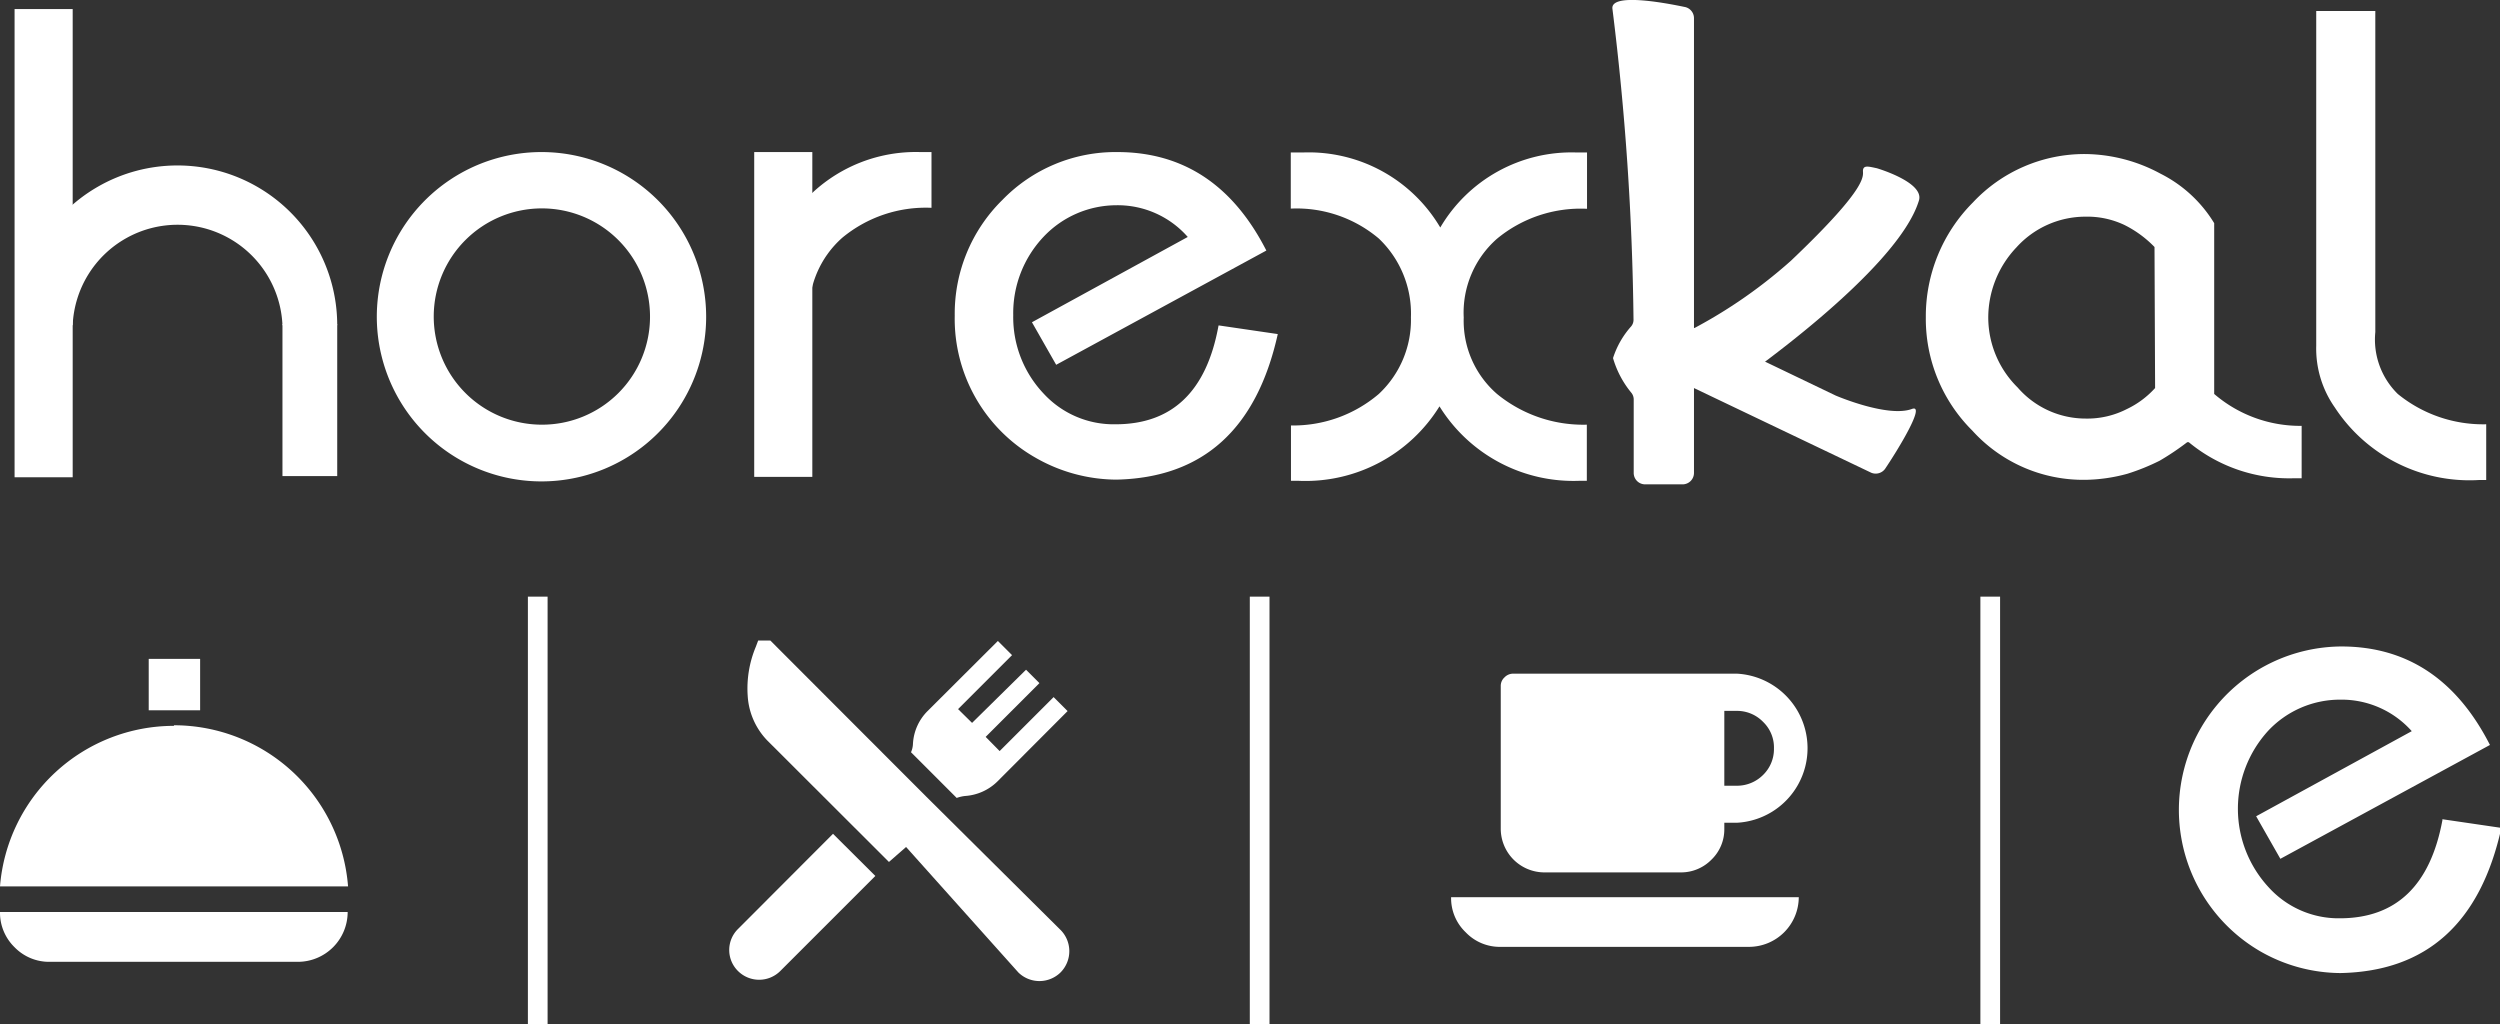 <svg xmlns="http://www.w3.org/2000/svg" viewBox="0 0 126.92 51.99"><rect x="0" y="0" width="126.92" height="51.99" fill="#333333" stroke="none"/><defs><style>.cls-1{fill:#fff;}</style></defs><g id="Capa_2" data-name="Capa 2"><g id="Capa_1-2" data-name="Capa 1"><polygon class="cls-1" points="14.34 16.46 17.12 16.46 17.12 24.17 14.34 24.17 14.34 16.46 14.34 16.46"></polygon><polygon class="cls-1" points="0.74 0.46 3.69 0.46 3.69 24.23 0.74 24.23 0.74 0.46 0.74 0.46"></polygon><path class="cls-1" d="M41.08,16a5,5,0,0,1,1.68-3.93,6.65,6.65,0,0,1,4.53-1.52V7.72H46.7a7.69,7.69,0,0,0-6.83,3.78c-1.6-2.52-1.63,11.46,0,9"></path><polygon class="cls-1" points="38.29 7.72 41.24 7.72 41.24 24.21 38.29 24.21 38.29 7.72 38.29 7.72"></polygon><path class="cls-1" d="M27.5,7.72a8.36,8.36,0,1,0,8.35,8.36A8.36,8.36,0,0,0,27.5,7.72Zm0,13.84A5.49,5.49,0,1,1,33,16.08,5.48,5.48,0,0,1,27.5,21.56Z"></path><path class="cls-1" d="M3.69,16.51a5.33,5.33,0,0,1,10.65,0h2.78a8.11,8.11,0,1,0-16.22,0Z"></path><path class="cls-1" d="M65.53,7.74v2.85A6.47,6.47,0,0,1,70,12.11a5.26,5.26,0,0,1,1.63,4A5.14,5.14,0,0,1,70,20a6.7,6.7,0,0,1-4.46,1.6v2.81h.39a8,8,0,0,0,7.15-3.78,8,8,0,0,0,7.09,3.78h.39V21.56A6.91,6.91,0,0,1,76,20a4.92,4.92,0,0,1-1.69-3.88,5,5,0,0,1,1.69-4,6.67,6.67,0,0,1,4.57-1.52V7.74H80a7.73,7.73,0,0,0-6.88,3.81,7.76,7.76,0,0,0-6.94-3.81Z"></path><path class="cls-1" d="M61.86,16.54q-.91,5-5.23,5A4.83,4.83,0,0,1,53,20a5.64,5.64,0,0,1-1.56-4A5.64,5.64,0,0,1,53,12a5.1,5.1,0,0,1,3.67-1.58,4.73,4.73,0,0,1,3.63,1.61l-7.91,4.33,1.23,2.16,10.67-5.8q-2.55-5-7.57-5a8,8,0,0,0-5.83,2.43,8.1,8.1,0,0,0-2.42,5.88,8.11,8.11,0,0,0,4.09,7.2,8.33,8.33,0,0,0,4.11,1.12q6.59-.14,8.2-7.39l-3-.44Z"></path><path class="cls-1" d="M81.86.45c-.11-.81,2.55-.33,3.65-.1A.58.58,0,0,1,86,.92V24a.58.58,0,0,1-.58.59h-1.9a.58.58,0,0,1-.58-.59V20.28a.54.54,0,0,0-.12-.34,4.91,4.91,0,0,1-.93-1.76,4.46,4.46,0,0,1,.92-1.61.52.52,0,0,0,.12-.36A139.05,139.05,0,0,0,81.86.45Z"></path><path class="cls-1" d="M95,24,84.93,19.19a.59.59,0,0,1-.28-.77l.7-1.45a.59.59,0,0,1,.78-.28l7.06,3.39s2.65,1.14,3.88.68c.71-.26-.71,2.06-1.34,3A.59.59,0,0,1,95,24Z"></path><path class="cls-1" d="M88.29,19.32,85.35,17a25,25,0,0,0,5.58-3.77C95,9.36,94.55,8.91,94.58,8.64s.31-.18.7-.1c0,0,2.43.71,2.14,1.64C96.34,13.76,88.29,19.32,88.29,19.32Z"></path><path class="cls-1" d="M112.41,20V11.33a6.71,6.71,0,0,0-2.72-2.51,8.18,8.18,0,0,0-3.84-1,7.76,7.76,0,0,0-5.69,2.46,8.18,8.18,0,0,0-2.39,5.82,8,8,0,0,0,2.36,5.76,7.6,7.6,0,0,0,5.72,2.5,8.46,8.46,0,0,0,2.16-.31,11,11,0,0,0,1.63-.66,13.34,13.34,0,0,0,1.4-.94l.08,0a8,8,0,0,0,5.35,1.83h.38V21.62A6.7,6.7,0,0,1,112.41,20Zm-3-.3a4.59,4.59,0,0,1-1.44,1.07,4.39,4.39,0,0,1-2.07.48,4.57,4.57,0,0,1-3.47-1.58,5,5,0,0,1-1.49-3.52,5.18,5.18,0,0,1,1.43-3.59A4.72,4.72,0,0,1,105.85,11a4.41,4.41,0,0,1,2,.42,5.59,5.59,0,0,1,1.53,1.12Z"></path><path class="cls-1" d="M121.73,20a3.87,3.87,0,0,1-1.14-3.14c0-.45,0-1,0-1.51V.56h-3v17h0a5.2,5.2,0,0,0,.94,3.12,8.17,8.17,0,0,0,7.31,3.69h.38V21.54A6.86,6.86,0,0,1,121.73,20Z"></path><path class="cls-1" d="M74.41,47.33a2.39,2.39,0,0,0,1.78.74H88.8a2.53,2.53,0,0,0,2.52-2.52H73.67a2.39,2.39,0,0,0,.74,1.78Z"></path><path class="cls-1" d="M78.4,44.29h6.93a2.16,2.16,0,0,0,1.56-.65,2.13,2.13,0,0,0,.65-1.56v-.31h.63a3.79,3.79,0,0,0,0-7.57H76.82a.61.61,0,0,0-.44.19.58.58,0,0,0-.19.44v7.25a2.22,2.22,0,0,0,2.21,2.21Zm9.14-8.2h.63a1.84,1.84,0,0,1,1.34.56A1.8,1.8,0,0,1,90.06,38a1.83,1.83,0,0,1-.55,1.34,1.87,1.87,0,0,1-1.34.55h-.63Z"></path><path class="cls-1" d="M53.8,47.17,47,40.42l-7.89-7.9h-.62l-.12.32a5.48,5.48,0,0,0-.41,2.5,3.56,3.56,0,0,0,1,2.26l6.17,6.16L46,43l5.7,6.37a1.53,1.53,0,0,0,2.14,0h0A1.53,1.53,0,0,0,53.8,47.17Z"></path><path class="cls-1" d="M37.47,47.16a1.5,1.5,0,0,0,0,2.14,1.52,1.52,0,0,0,2.14,0l4.83-4.83-2.15-2.14Z"></path><path class="cls-1" d="M49,40.41a2.58,2.58,0,0,0,1.63-.73l3.57-3.58-.71-.71-2.74,2.74-.71-.72,2.73-2.73L52.09,34,49.35,36.7,48.64,36l2.74-2.74-.72-.72L47.09,36.1a2.54,2.54,0,0,0-.74,1.64,1.18,1.18,0,0,1-.1.45l2.32,2.32A1.8,1.8,0,0,1,49,40.41Z"></path><path class="cls-1" d="M8.83,36.85A8.86,8.86,0,0,0,0,45H17.67a8.87,8.87,0,0,0-8.84-8.18Z"></path><rect class="cls-1" x="7.55" y="33.45" width="2.61" height="2.61"></rect><path class="cls-1" d="M.74,48.09a2.44,2.44,0,0,0,1.78.74H15.13a2.53,2.53,0,0,0,2.52-2.53H0a2.45,2.45,0,0,0,.74,1.79Z"></path><rect class="cls-1" x="26.8" y="30.29" width="1" height="21.7"></rect><rect class="cls-1" x="63.45" y="30.29" width="1" height="21.7"></rect><rect class="cls-1" x="100.54" y="30.29" width="1" height="21.7"></rect><path class="cls-1" d="M124,41.62q-.92,5-5.22,5a4.79,4.79,0,0,1-3.62-1.59,5.87,5.87,0,0,1,0-7.94,5,5,0,0,1,3.65-1.57,4.77,4.77,0,0,1,3.63,1.6l-7.9,4.32,1.23,2.16,10.64-5.78q-2.55-5-7.55-5a8.3,8.3,0,0,0-4.14,15.46,8.26,8.26,0,0,0,4.1,1.12q6.57-.13,8.17-7.37l-3-.44Z"></path></g></g></svg>